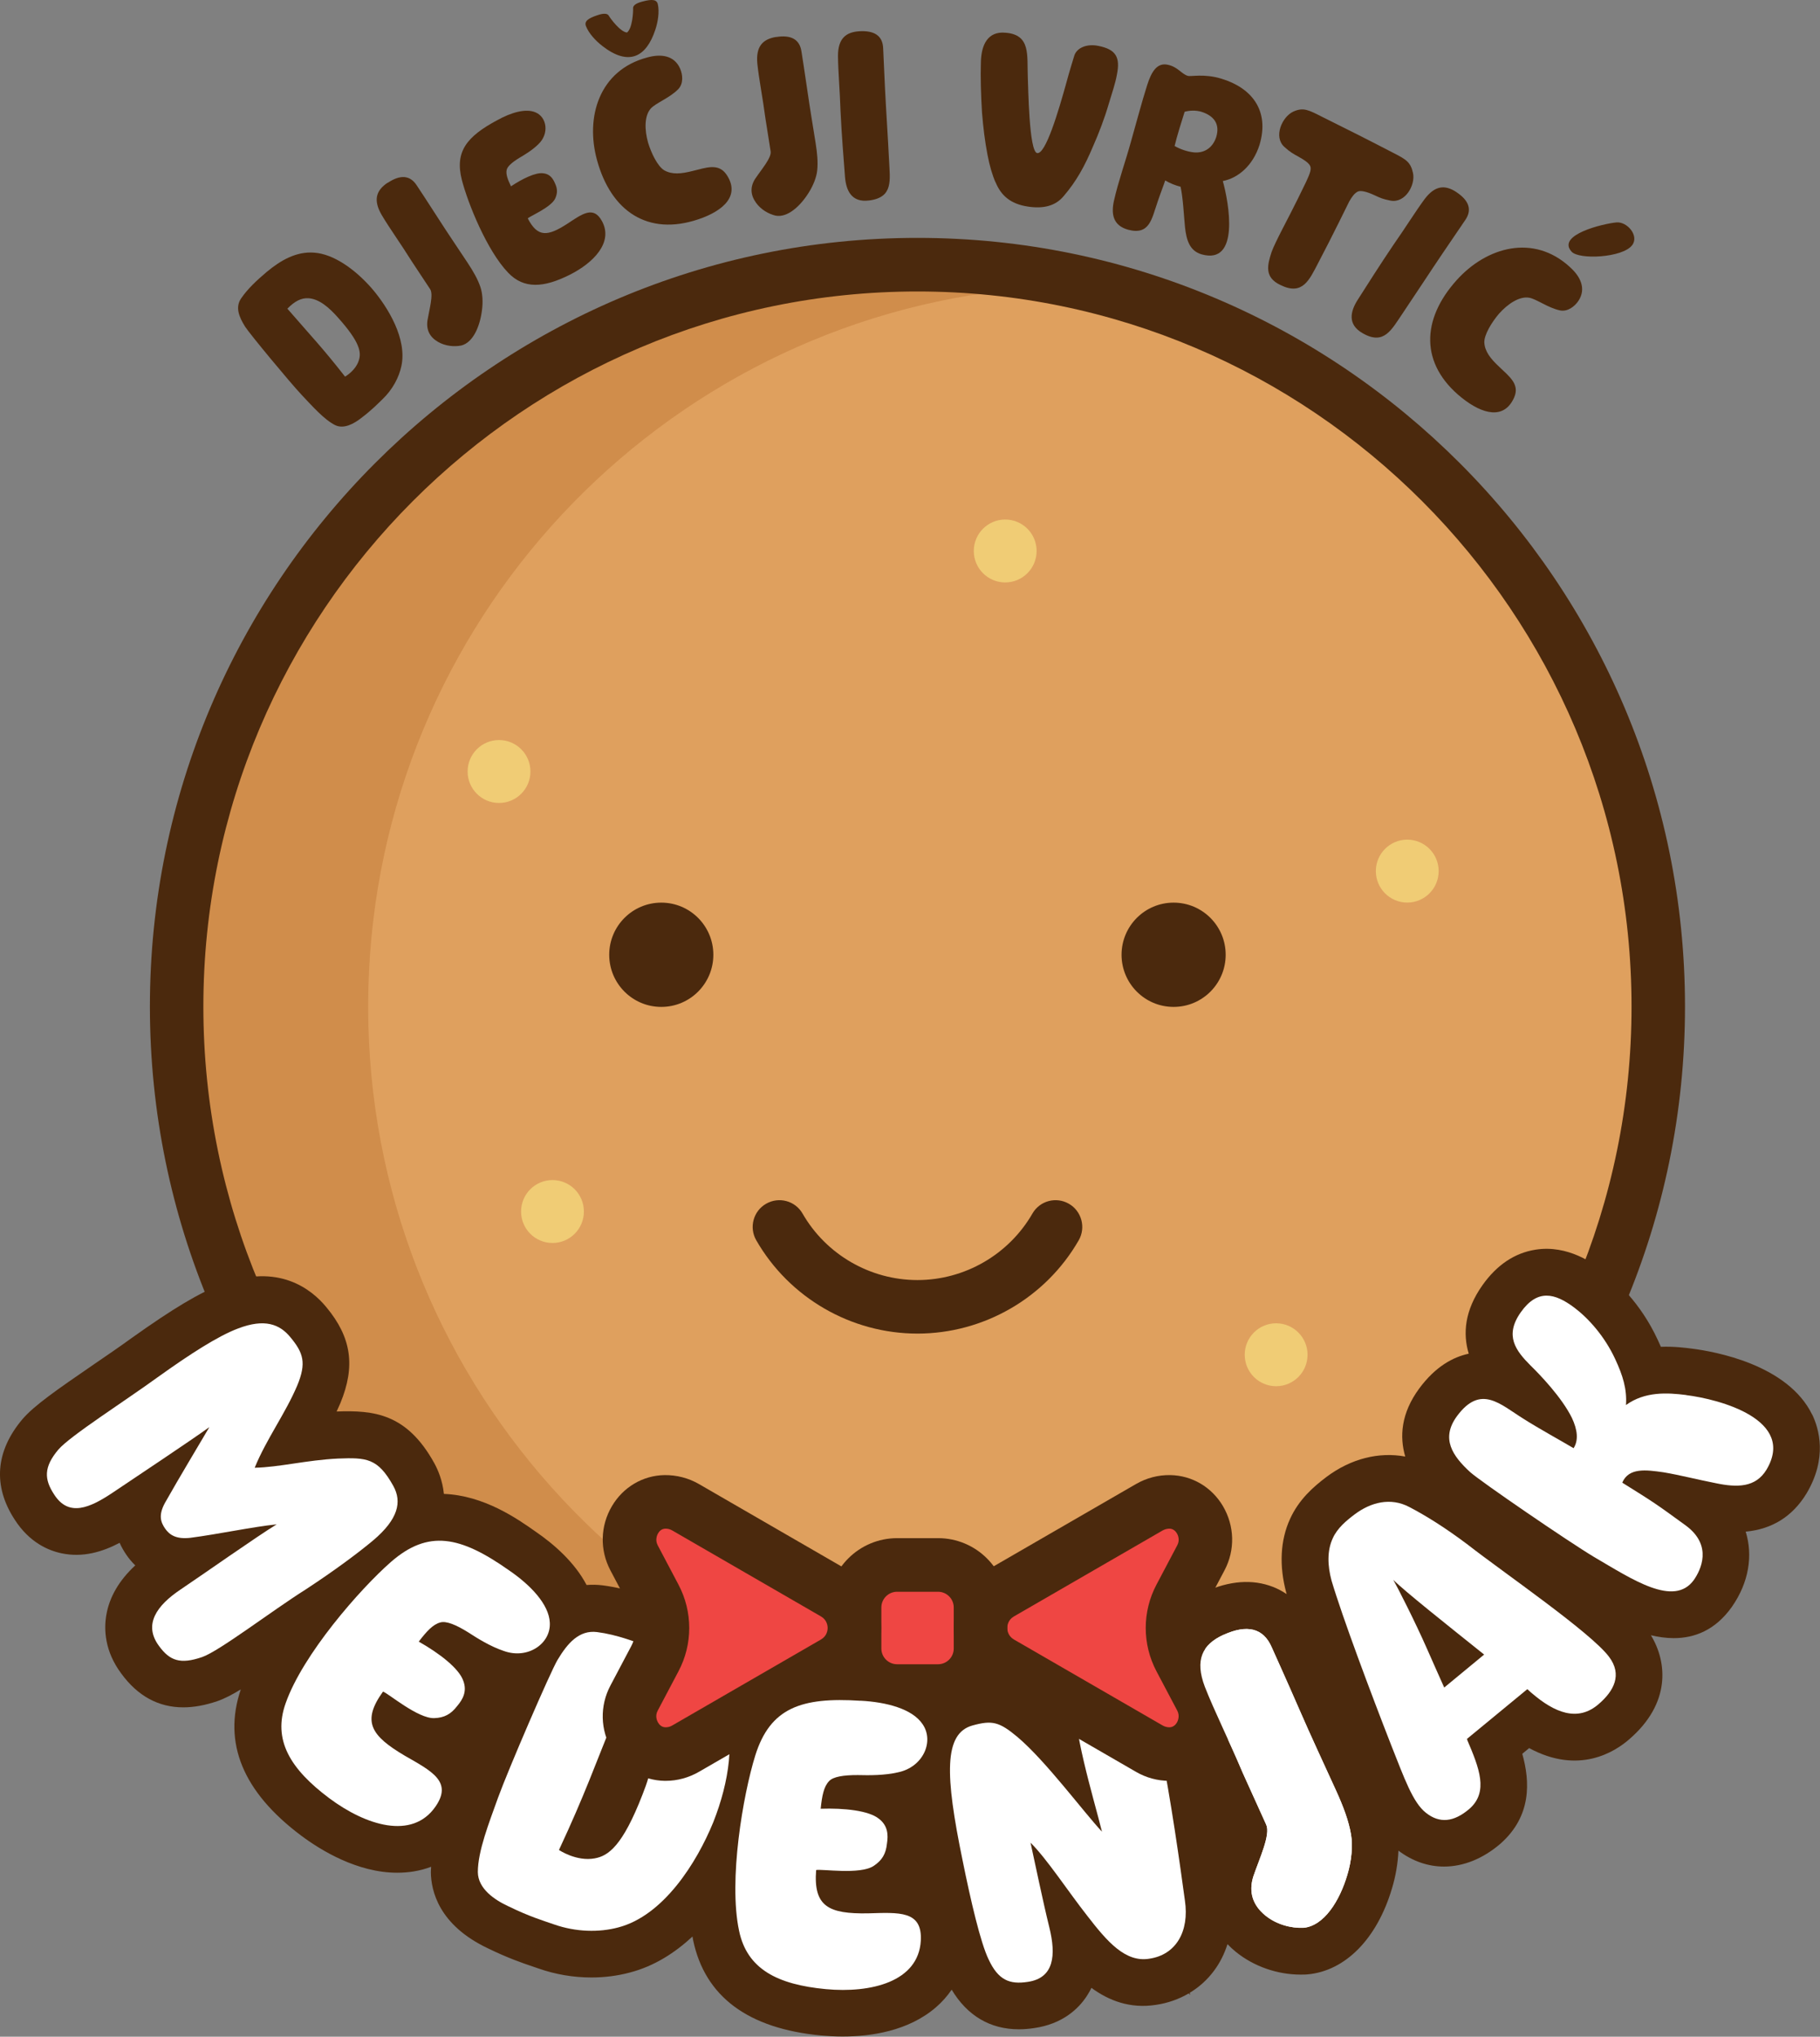 <svg width="118" height="132" viewBox="0 0 118 132" fill="none" xmlns="http://www.w3.org/2000/svg">
<rect x="0" y="0" width="118" height="132" fill="#808080" stroke="none"/>
<g clip-path="url(#clip0_4_1540)">
<g clip-path="url(#clip1_4_1540)">
<path d="M59.483 111.964C85.261 111.964 106.158 91.043 106.158 65.237C106.158 39.43 85.261 18.509 59.483 18.509C33.705 18.509 12.808 39.43 12.808 65.237C12.808 91.043 33.705 111.964 59.483 111.964Z" fill="#DFA05E"/>
<path d="M65.012 111.634C63.201 111.855 61.355 111.964 59.483 111.964C33.711 111.964 12.813 91.047 12.813 65.241C12.813 39.435 33.711 18.514 59.483 18.514C61.351 18.514 63.201 18.622 65.012 18.843C41.839 21.581 23.87 41.309 23.87 65.241C23.87 89.173 41.844 108.905 65.012 111.634Z" fill="#D08D4B"/>
<path d="M59.483 115.056C32.042 115.056 9.719 92.708 9.719 65.237C9.719 37.765 32.042 15.417 59.483 15.417C86.924 15.417 109.247 37.765 109.247 65.237C109.247 92.708 86.924 115.056 59.483 115.056ZM59.483 18.891C33.953 18.891 13.185 39.682 13.185 65.241C13.185 90.799 33.953 111.591 59.483 111.591C85.013 111.591 105.781 90.799 105.781 65.241C105.781 39.682 85.013 18.891 59.483 18.891Z" fill="#4B290D"/>
<path d="M35.821 80.558C36.945 80.558 37.857 79.645 37.857 78.519C37.857 77.393 36.945 76.48 35.821 76.48C34.696 76.48 33.784 77.393 33.784 78.519C33.784 79.645 34.696 80.558 35.821 80.558Z" fill="#F0CC75"/>
<path d="M82.738 89.841C83.863 89.841 84.775 88.928 84.775 87.802C84.775 86.676 83.863 85.763 82.738 85.763C81.614 85.763 80.702 86.676 80.702 87.802C80.702 88.928 81.614 89.841 82.738 89.841Z" fill="#F0CC75"/>
<path d="M32.354 52.041C33.479 52.041 34.391 51.128 34.391 50.002C34.391 48.876 33.479 47.963 32.354 47.963C31.23 47.963 30.318 48.876 30.318 50.002C30.318 51.128 31.23 52.041 32.354 52.041Z" fill="#F0CC75"/>
<path d="M65.172 37.748C66.297 37.748 67.209 36.835 67.209 35.709C67.209 34.583 66.297 33.67 65.172 33.67C64.048 33.67 63.136 34.583 63.136 35.709C63.136 36.835 64.048 37.748 65.172 37.748Z" fill="#F0CC75"/>
<path d="M91.24 58.496C92.364 58.496 93.276 57.583 93.276 56.457C93.276 55.331 92.364 54.418 91.24 54.418C90.115 54.418 89.203 55.331 89.203 56.457C89.203 57.583 90.115 58.496 91.24 58.496Z" fill="#F0CC75"/>
<path d="M117.493 91.684C115.903 88.422 111.141 87.589 109.707 87.407C109.243 87.346 108.528 87.255 107.683 87.286C107.614 87.13 107.545 86.973 107.475 86.826C106.366 84.431 104.758 82.978 103.887 82.323C103.337 81.911 101.669 80.657 99.555 80.992C98.207 81.204 97.05 81.976 96.118 83.291C94.957 84.93 94.836 86.436 95.226 87.733C94.212 87.949 93.072 88.561 92.019 89.984C90.823 91.606 90.737 93.124 91.109 94.4C89.402 94.083 87.587 94.534 86.005 95.718C85.152 96.36 84.207 97.189 83.639 98.447C83.007 99.826 82.924 101.483 83.397 103.232L83.418 103.301C83.418 103.301 83.418 103.31 83.423 103.314C83.115 103.11 82.812 102.954 82.543 102.85C81.209 102.329 79.71 102.442 78.085 103.18C76.581 103.861 75.576 104.893 75.103 106.164C75.082 106.151 75.06 106.134 75.034 106.121C73.288 105.175 71.217 105.105 69.492 105.925C68.041 106.615 67.049 107.86 66.771 109.335L66.763 109.374C66.763 109.374 66.763 109.387 66.763 109.396C65.346 108.519 64.041 108.402 62.261 108.888C62.048 108.944 61.81 109.031 61.559 109.14C60.02 107.713 57.746 107.279 55.969 107.183C54.413 107.084 51.519 106.906 49.153 108.485C47.771 106.112 45.47 104.893 43.754 104.151C42.333 103.553 40.782 102.967 39.066 102.746C38.711 102.702 38.368 102.698 38.031 102.724C37.255 101.245 35.912 100.078 34.729 99.267C33.537 98.425 31.379 96.92 28.78 96.82C28.693 95.948 28.39 95.25 28.151 94.816C26.366 91.597 24.23 91.394 21.825 91.48C21.907 91.302 21.99 91.12 22.068 90.938C23.06 88.535 22.783 86.67 21.158 84.718C20.209 83.564 18.073 81.837 14.386 83.234C12.964 83.763 11.214 84.809 8.506 86.739C7.817 87.242 6.941 87.841 6.096 88.418C3.648 90.097 2.223 91.09 1.469 91.962C-0.303 94.048 -0.472 96.313 0.958 98.495C1.907 99.969 3.137 100.494 3.999 100.672C5.382 100.959 6.642 100.577 7.756 99.991C7.873 100.256 8.025 100.525 8.211 100.794C8.35 100.993 8.532 101.223 8.77 101.453C7.726 102.42 7.093 103.5 6.894 104.667C6.733 105.591 6.777 107.005 7.86 108.459C8.926 109.92 10.274 110.654 11.885 110.654C12.57 110.654 13.307 110.519 14.086 110.254C14.528 110.103 15.027 109.847 15.612 109.491C14.438 112.953 15.75 116.141 19.524 118.965C20.794 119.915 23.168 121.372 25.755 121.372C26.102 121.372 26.457 121.346 26.808 121.29C27.207 121.225 27.588 121.125 27.952 120.986C27.948 121.112 27.935 121.234 27.935 121.355C27.952 122.548 28.45 124.765 31.631 126.27C32.939 126.907 33.871 127.224 34.551 127.454L34.894 127.571C36.011 127.966 37.186 128.161 38.347 128.161C39.196 128.161 40.041 128.053 40.838 127.84C42.433 127.424 43.772 126.552 44.898 125.506C44.911 125.58 44.924 125.658 44.937 125.732C45.696 129.393 48.49 131.475 53.248 131.922C53.642 131.957 54.115 131.987 54.63 131.987C56.459 131.987 58.885 131.64 60.675 130.1C61.078 129.753 61.416 129.367 61.702 128.951C62.715 130.642 64.202 131.519 66.056 131.519C66.377 131.519 66.71 131.492 67.053 131.44C68.894 131.176 69.908 130.191 70.433 129.41C70.558 129.224 70.671 129.029 70.762 128.833C71.88 129.653 73.262 130.2 74.948 129.935C75.719 129.822 76.434 129.566 77.075 129.193L77.17 129.293L77.136 129.154C77.747 128.786 78.28 128.304 78.709 127.727C79.094 127.211 79.385 126.63 79.584 126.001C79.753 126.174 79.93 126.343 80.125 126.5C81.291 127.445 82.812 127.975 84.337 127.975C84.437 127.975 84.532 127.975 84.632 127.97L84.77 127.961C87.231 127.74 89.281 125.649 90.247 122.396C90.494 121.585 90.633 120.739 90.668 119.941C91.578 120.626 92.587 120.973 93.623 120.973C94.866 120.973 96.14 120.474 97.288 119.485C99.303 117.698 99.208 115.482 98.697 113.664L99.143 113.295C102.362 115.039 104.706 113.538 105.642 112.714C108.32 110.402 108.108 107.743 107.038 105.982C107.532 106.095 108.025 106.168 108.515 106.168C109.884 106.168 111.215 105.643 112.28 104.151L112.306 104.112C113.385 102.555 113.663 100.82 113.182 99.267C114.898 99.106 116.219 98.282 117.125 96.794C118.494 94.495 117.939 92.595 117.489 91.663L117.493 91.684Z" fill="#4B290D"/>
<path d="M21.903 94.53C23.758 94.46 24.494 94.491 25.5 96.304C26.076 97.341 25.812 98.46 24.208 99.822C23.186 100.677 21.669 101.8 19.845 102.997C17.575 104.429 14.229 107.005 13.103 107.396C11.682 107.882 11.006 107.63 10.312 106.68C9.273 105.283 10.174 104.047 11.69 103.028C13.207 102.008 16.652 99.579 17.939 98.794C16.366 98.954 14.182 99.427 12.34 99.666C11.409 99.774 10.98 99.462 10.711 99.076C10.425 98.664 10.252 98.208 10.698 97.397C11.63 95.745 12.899 93.641 13.575 92.491C12.358 93.372 8.844 95.705 7.327 96.725C5.811 97.744 4.454 98.326 3.514 96.864C2.864 95.879 2.821 95.085 3.787 93.944C4.563 93.046 8.124 90.786 10.295 89.207C12.262 87.802 14.113 86.592 15.451 86.093C17.154 85.447 18.129 85.815 18.823 86.661C19.676 87.685 19.875 88.335 19.273 89.793C18.497 91.624 17.271 93.268 16.513 95.124C18.108 95.094 19.862 94.63 21.912 94.53H21.903Z" fill="white"/>
<path d="M33.004 101.774C34.395 102.724 35.591 103.973 35.647 105.162C35.725 106.52 34.226 107.565 32.658 106.997C31.8 106.71 30.972 106.194 30.352 105.791C29.573 105.305 28.927 105.036 28.541 105.153C28.073 105.279 27.67 105.713 27.15 106.394C28.472 107.14 29.759 108.125 30.036 108.931C30.296 109.612 30.01 110.133 29.646 110.562C29.235 111.1 28.801 111.33 28.156 111.352C27.09 111.391 25.162 109.734 24.832 109.634C23.433 111.569 24.061 112.497 26.232 113.781C27.987 114.788 29.36 115.464 28.234 117.087C26.721 119.268 23.71 118.305 21.349 116.544C18.823 114.653 17.666 112.77 18.523 110.38C19.633 107.222 23.333 102.997 25.344 101.232C27.77 99.115 29.846 99.549 33.004 101.774Z" fill="white"/>
<path d="M32.957 123.546C32.073 123.133 30.994 122.418 30.981 121.333C30.981 119.971 31.7 118.158 32.285 116.523C32.948 114.692 35.66 108.407 36.146 107.582C36.804 106.481 37.554 105.635 38.702 105.774C39.998 105.938 41.298 106.424 42.576 106.962C44.417 107.756 46.112 108.84 46.865 110.697C47.68 112.64 47.299 115.438 46.246 118.097C45.176 120.717 43.022 124.149 40.089 124.916C38.849 125.25 37.337 125.22 35.92 124.721C35.223 124.478 34.343 124.222 32.961 123.546H32.957ZM38.559 120.44C39.443 120.284 40.366 119.637 41.657 116.306C42.234 114.853 42.563 113.46 42.099 112.389C41.787 111.66 41.124 111.174 40.024 110.831C38.529 114.523 37.927 116.28 36.241 119.897C36.241 119.897 37.363 120.661 38.563 120.44H38.559Z" fill="white"/>
<path d="M69.752 109.907C69.999 108.606 71.971 107.921 73.596 108.801C74.458 109.274 74.796 110.983 75.199 113.07C75.905 116.51 76.529 121.012 76.824 123.177C77.118 125.164 76.256 126.695 74.506 126.946C72.963 127.194 71.793 125.845 70.511 124.188C69.232 122.561 67.872 120.466 66.815 119.425C67.139 120.895 67.599 123.151 68.037 124.929C68.474 126.708 68.353 128.2 66.628 128.447C65.463 128.625 64.722 128.339 64.094 126.985C63.574 125.91 62.941 123.207 62.404 120.544C61.273 115.052 61.177 112.341 63.062 111.825C64.319 111.482 64.782 111.578 65.983 112.588C67.82 114.146 70.225 117.403 71.447 118.713C70.901 116.505 69.427 111.764 69.752 109.907Z" fill="white"/>
<path d="M79.337 105.951C80.84 105.27 81.911 105.496 82.457 106.771C82.491 106.854 83.431 108.923 84.216 110.732C84.991 112.519 85.819 114.28 86.625 116.05C87.088 117.069 87.448 118.011 87.596 118.913C87.713 119.603 87.639 120.579 87.353 121.515C86.855 123.199 85.841 124.825 84.506 124.942C83.713 124.977 82.76 124.73 82.045 124.149C81.226 123.485 80.944 122.639 81.256 121.624C81.659 120.44 82.387 118.908 82.097 118.262C81.586 117.134 81.087 116.032 80.576 114.905C79.692 112.809 78.739 110.914 78.115 109.318C77.456 107.578 77.942 106.58 79.337 105.947V105.951Z" fill="white"/>
<path d="M95.2 100.139C97.44 101.887 103.129 105.791 104.316 107.37C105.209 108.545 104.624 109.599 103.666 110.428C102.293 111.638 100.768 110.983 99.316 109.734C99.216 109.66 99.143 109.569 99.026 109.474L95.408 112.454C95.317 112.528 95.226 112.606 95.113 112.697C95.125 112.711 95.129 112.733 95.126 112.762C95.91 114.597 96.517 116.124 95.282 117.221C94.255 118.106 93.328 118.184 92.453 117.49C91.595 116.822 91.04 115.217 90.213 113.143C88.869 109.704 87.041 104.832 86.33 102.438C86.07 101.47 86.036 100.503 86.408 99.701C86.703 99.037 87.292 98.551 87.834 98.143C88.874 97.362 90.161 97.028 91.374 97.671C92.37 98.187 93.675 98.985 95.195 100.134L95.2 100.139ZM96.227 107.235C93.874 105.353 91.019 103.084 90.334 102.39C90.603 102.858 91.729 105.062 92.518 106.854C92.877 107.665 93.272 108.563 93.636 109.37L96.227 107.231V107.235Z" fill="white"/>
<path d="M109.33 90.418C111.501 90.687 116.462 92.01 114.529 95.254C113.823 96.412 112.631 96.417 111.245 96.126C110.062 95.896 108.957 95.606 107.848 95.419C106.726 95.259 105.603 95.103 105.179 96.091C107.302 97.419 107.28 97.401 109.308 98.876C111.063 100.178 110.261 101.765 109.824 102.394C108.532 104.195 105.803 102.338 103.355 100.911C101.686 99.913 96.04 96.048 95.326 95.415C94.177 94.365 93.397 93.233 94.463 91.78C96.01 89.689 97.262 91.016 98.792 91.962C99.737 92.565 101.288 93.419 102.024 93.858C102.358 93.337 102.271 92.652 101.916 91.897C101.262 90.569 99.853 89.103 99.23 88.496C98.272 87.533 97.527 86.566 98.601 85.047C99.676 83.529 100.802 83.794 102.076 84.752C102.995 85.447 104.039 86.605 104.728 88.097C105.213 89.142 105.491 90.023 105.421 91.06C106.656 90.17 108.103 90.257 109.334 90.413L109.33 90.418Z" fill="white"/>
<path d="M42.875 65.258C44.739 65.258 46.25 63.745 46.25 61.879C46.25 60.013 44.739 58.5 42.875 58.5C41.011 58.5 39.499 60.013 39.499 61.879C39.499 63.745 41.011 65.258 42.875 65.258Z" fill="#4B290D"/>
<path d="M76.091 65.258C77.956 65.258 79.467 63.745 79.467 61.879C79.467 60.013 77.956 58.5 76.091 58.5C74.227 58.5 72.716 60.013 72.716 61.879C72.716 63.745 74.227 65.258 76.091 65.258Z" fill="#4B290D"/>
<path d="M23.407 27.103C22.956 27.454 22.293 27.831 21.721 27.549C21.006 27.185 20.252 26.326 19.546 25.58C18.762 24.743 16.197 21.646 15.893 21.173C15.49 20.531 15.248 19.915 15.625 19.351C16.058 18.713 16.656 18.163 17.28 17.633C18.186 16.878 19.208 16.28 20.378 16.375C21.613 16.466 22.978 17.412 24.091 18.674C25.179 19.937 26.401 21.98 26.024 23.724C25.868 24.465 25.448 25.25 24.811 25.862C24.499 26.161 24.13 26.556 23.407 27.103ZM23.272 23.333C23.428 22.826 23.333 22.171 21.933 20.605C21.327 19.915 20.686 19.373 20.001 19.329C19.537 19.299 19.104 19.52 18.632 20.006C20.166 21.776 20.928 22.561 22.371 24.409C22.371 24.409 23.069 24.023 23.272 23.333Z" fill="#4B290D"/>
<path d="M25.14 11.847C25.95 11.309 26.591 11.339 27.029 12.029C27.059 12.072 27.796 13.187 28.42 14.163C29.035 15.126 29.685 16.072 30.314 17.026C30.677 17.577 30.972 18.084 31.145 18.596C31.28 18.987 31.328 19.559 31.245 20.132C31.111 21.156 30.677 22.197 29.911 22.392C29.456 22.487 28.875 22.431 28.407 22.162C27.87 21.854 27.627 21.39 27.714 20.77C27.835 20.045 28.117 19.086 27.887 18.739C27.484 18.132 27.094 17.538 26.691 16.93C25.985 15.798 25.248 14.783 24.737 13.916C24.191 12.966 24.382 12.341 25.131 11.842L25.14 11.847Z" fill="#4B290D"/>
<path d="M32.255 7.782C33.121 7.301 34.092 7.001 34.733 7.288C35.465 7.604 35.617 8.671 34.907 9.344C34.53 9.721 34.04 10.016 33.663 10.237C33.204 10.519 32.892 10.788 32.848 11.018C32.792 11.296 32.913 11.625 33.13 12.076C33.871 11.582 34.729 11.161 35.223 11.231C35.648 11.274 35.847 11.565 35.977 11.868C36.15 12.228 36.154 12.515 35.998 12.862C35.739 13.434 34.356 14.007 34.218 14.154C34.863 15.404 35.513 15.317 36.765 14.514C37.758 13.859 38.477 13.313 39.032 14.336C39.777 15.712 38.477 17.039 36.926 17.815C35.266 18.644 33.971 18.752 32.944 17.672C31.579 16.254 30.34 13.191 29.945 11.664C29.477 9.83 30.253 8.849 32.259 7.778L32.255 7.782Z" fill="#4B290D"/>
<path d="M39.049 2.976C38.624 2.65 38.165 2.156 37.987 1.683C37.879 1.388 38.108 1.193 38.737 0.985C39.161 0.837 39.391 0.876 39.469 1.015C39.586 1.215 40.223 2.073 40.652 2.108C41.003 1.839 41.059 0.768 41.046 0.538C41.033 0.377 41.202 0.217 41.64 0.104C42.277 -0.069 42.576 -0.035 42.65 0.269C42.762 0.759 42.658 1.427 42.485 1.935C41.9 3.709 40.76 4.307 39.053 2.98L39.049 2.976ZM41.956 3.726C42.806 3.488 43.698 3.557 44.092 4.438C44.274 4.854 44.318 5.422 43.975 5.778C43.425 6.346 42.524 6.672 42.199 7.027C41.766 7.504 41.787 8.42 42.017 9.24C42.216 9.903 42.628 10.775 43.07 11.04C43.572 11.322 44.153 11.274 44.929 11.075C45.791 10.866 46.584 10.554 47.104 11.317C47.996 12.64 46.961 13.647 45.284 14.211C41.982 15.325 39.612 13.668 38.711 10.389C37.931 7.578 38.858 4.542 41.961 3.726H41.956Z" fill="#4B290D"/>
<path d="M50.323 2.399C51.281 2.247 51.853 2.542 51.965 3.353C51.974 3.405 52.182 4.724 52.347 5.873C52.507 7.006 52.702 8.133 52.88 9.266C52.984 9.916 53.04 10.506 52.984 11.04C52.945 11.452 52.745 11.99 52.438 12.48C51.892 13.356 51.064 14.12 50.289 13.976C49.834 13.872 49.331 13.582 49.015 13.139C48.655 12.636 48.625 12.111 48.963 11.586C49.374 10.975 50.029 10.224 49.964 9.812C49.851 9.092 49.738 8.389 49.626 7.669C49.452 6.346 49.205 5.119 49.101 4.117C49.002 3.028 49.431 2.538 50.323 2.394V2.399Z" fill="#4B290D"/>
<path d="M55.718 2.026C56.688 1.969 57.23 2.316 57.26 3.132C57.26 3.184 57.325 4.52 57.377 5.683C57.455 7.244 57.564 8.819 57.642 10.393C57.698 11.66 57.941 12.792 56.355 12.992C55.202 13.148 54.855 12.332 54.786 11.469C54.7 10.328 54.569 8.754 54.496 7.209C54.453 5.873 54.34 4.628 54.331 3.622C54.331 2.529 54.812 2.082 55.713 2.026H55.718Z" fill="#4B290D"/>
<path d="M64.544 11.816C64.345 11.369 64.154 10.727 64.024 10.029C63.859 9.183 63.747 8.255 63.669 7.301C63.599 6.168 63.565 5.01 63.595 4.052C63.617 2.88 64.054 2.013 65.194 2.121C66.841 2.247 66.581 3.592 66.637 4.967C66.667 5.617 66.715 9.83 67.243 9.921C67.79 10.016 68.613 7.257 69.137 5.366C69.354 4.555 69.566 3.904 69.64 3.648C69.783 3.106 70.454 2.815 71.221 2.976C72.343 3.201 72.642 3.7 72.417 4.824C72.317 5.405 72.088 6.056 71.893 6.711C71.62 7.652 71.239 8.65 70.857 9.509C70.333 10.749 69.796 11.742 68.959 12.714C68.435 13.343 67.655 13.547 66.628 13.386C65.497 13.213 64.895 12.653 64.553 11.821L64.544 11.816Z" fill="#4B290D"/>
<path d="M75.034 13.144C74.674 14.159 74.544 15.265 73.136 14.887C72.153 14.61 72.027 13.859 72.231 12.979C72.512 11.738 72.972 10.467 73.327 9.175C73.682 7.938 74.003 6.693 74.371 5.535C74.648 4.659 75.013 4.026 75.74 4.203C76.369 4.346 76.594 4.785 77.006 4.915C77.205 4.98 78.054 4.759 79.168 5.093C81.144 5.683 82.335 7.153 81.659 9.396C81.243 10.701 80.307 11.534 79.281 11.734C79.675 13.135 80.407 17.191 77.903 16.484C77.136 16.258 76.919 15.573 76.828 14.705C76.754 13.955 76.702 12.81 76.542 12.102C76.204 12.016 75.866 11.886 75.546 11.695C75.45 11.994 75.281 12.411 75.034 13.135V13.144ZM77.413 9.877C78.119 9.938 78.648 9.543 78.86 8.862C79.099 8.047 78.726 7.509 77.881 7.24C77.513 7.14 77.144 7.153 76.806 7.244C76.629 7.808 76.308 8.814 76.156 9.461C76.494 9.66 76.967 9.83 77.409 9.877H77.413Z" fill="#4B290D"/>
<path d="M84.957 11.092C85.03 10.758 84.944 10.58 84.203 10.164C83.808 9.947 83.653 9.864 83.267 9.517C82.547 8.862 83.128 7.561 83.856 7.231C84.506 6.941 84.84 7.127 85.706 7.565C87.201 8.303 88.839 9.131 90.299 9.89C91.183 10.337 91.46 10.515 91.612 11.213C91.781 11.998 91.101 13.191 90.148 13.001C89.636 12.896 89.528 12.844 89.116 12.653C88.644 12.432 88.232 12.324 88.033 12.415C87.825 12.523 87.66 12.732 87.474 13.066C87.427 13.157 86.348 15.373 85.472 17.03C84.887 18.154 84.45 19.177 83.016 18.471C81.963 17.976 82.166 17.186 82.444 16.332C82.677 15.673 83.579 14.046 84.133 12.909C84.58 11.99 84.87 11.452 84.957 11.088V11.092Z" fill="#4B290D"/>
<path d="M94.429 12.454C95.239 12.992 95.46 13.595 94.996 14.267C94.966 14.31 94.216 15.417 93.562 16.375C92.687 17.668 91.829 18.991 90.945 20.301C90.23 21.346 89.745 22.396 88.358 21.602C87.344 21.034 87.556 20.175 88.02 19.442C88.635 18.479 89.48 17.143 90.347 15.863C91.114 14.77 91.772 13.707 92.37 12.896C93.033 12.024 93.679 11.955 94.433 12.454H94.429Z" fill="#4B290D"/>
<path d="M101.786 17.312C102.449 17.898 102.865 18.692 102.341 19.494C102.089 19.872 101.634 20.214 101.149 20.119C100.373 19.958 99.615 19.377 99.143 19.295C98.506 19.186 97.748 19.702 97.184 20.336C96.734 20.865 96.222 21.68 96.236 22.197C96.27 22.774 96.626 23.238 97.21 23.78C97.847 24.396 98.541 24.895 98.177 25.745C97.544 27.211 96.14 26.877 94.762 25.771C92.046 23.585 92.162 20.696 94.433 18.167C96.379 15.994 99.433 15.139 101.79 17.312H101.786ZM105.816 15.898C105.192 16.709 102.362 16.848 101.89 16.306C100.906 15.213 103.961 14.493 104.802 14.415C105.495 14.35 106.297 15.282 105.816 15.898Z" fill="#4B290D"/>
<path d="M60.822 101.427H58.166C56.646 101.427 55.414 102.66 55.414 104.182V106.841C55.414 108.362 56.646 109.595 58.166 109.595H60.822C62.342 109.595 63.573 108.362 63.573 106.841V104.182C63.573 102.66 62.342 101.427 60.822 101.427Z" fill="#EF4643"/>
<path d="M44.456 113.33L54.102 107.756C55.831 106.758 55.831 104.26 54.102 103.262L44.456 97.688C44.023 97.436 43.564 97.328 43.122 97.336C41.337 97.367 40.275 99.38 41.111 100.959L42.459 103.509C43.122 104.758 43.122 106.259 42.459 107.509L41.111 110.059C40.275 111.638 41.337 113.651 43.122 113.681C43.568 113.69 44.027 113.582 44.456 113.33L54.102 107.756C55.831 106.758 55.831 104.26 54.102 103.262L44.456 97.688" fill="#EF4643"/>
<path d="M74.514 113.33L64.869 107.756C63.14 106.758 63.14 104.26 64.869 103.262L74.514 97.688C74.948 97.436 75.407 97.328 75.849 97.336C77.634 97.367 78.696 99.38 77.859 100.959L76.512 103.509C75.849 104.758 75.849 106.259 76.512 107.509L77.859 110.059C78.696 111.638 77.634 113.651 75.849 113.681C75.403 113.69 74.943 113.582 74.514 113.33L64.869 107.756C63.14 106.758 63.14 104.26 64.869 103.262L74.514 97.688" fill="#EF4643"/>
<path d="M60.822 111.326H58.166C55.692 111.326 53.681 109.313 53.681 106.836V104.177C53.681 101.7 55.692 99.688 58.166 99.688H60.822C63.296 99.688 65.307 101.7 65.307 104.177V106.836C65.307 109.313 63.296 111.326 60.822 111.326ZM58.162 103.162C57.603 103.162 57.143 103.618 57.143 104.182V106.841C57.143 107.4 57.598 107.86 58.162 107.86H60.818C61.377 107.86 61.836 107.405 61.836 106.841V104.182C61.836 103.622 61.381 103.162 60.818 103.162H58.162Z" fill="#4B290D"/>
<path d="M43.161 115.417C43.135 115.417 43.109 115.417 43.083 115.417C41.679 115.39 40.405 114.64 39.677 113.408C38.914 112.12 38.88 110.562 39.573 109.248L40.921 106.697C41.315 105.956 41.315 105.066 40.921 104.32L39.573 101.77C38.88 100.455 38.914 98.898 39.677 97.61C40.405 96.378 41.679 95.623 43.087 95.601C43.863 95.593 44.638 95.788 45.319 96.183L54.964 101.757C56.316 102.538 57.126 103.939 57.126 105.505C57.126 107.071 56.316 108.472 54.964 109.257L45.319 114.831C44.656 115.213 43.91 115.417 43.161 115.417ZM43.161 99.072H43.148C42.892 99.076 42.745 99.241 42.667 99.375C42.615 99.466 42.455 99.792 42.641 100.147L43.988 102.698C44.92 104.459 44.92 106.563 43.988 108.32L42.641 110.87C42.45 111.226 42.611 111.551 42.667 111.643C42.745 111.777 42.897 111.942 43.148 111.946C43.299 111.946 43.447 111.912 43.585 111.829L53.231 106.255C53.616 106.029 53.66 105.661 53.66 105.509C53.66 105.361 53.616 104.988 53.231 104.763L43.585 99.189C43.447 99.111 43.304 99.072 43.161 99.072Z" fill="#4B290D"/>
<path d="M75.805 115.417C75.056 115.417 74.311 115.217 73.648 114.831L64.002 109.257C62.646 108.476 61.84 107.071 61.84 105.505C61.84 103.939 62.651 102.538 64.002 101.757L73.648 96.183C74.332 95.788 75.091 95.588 75.879 95.601C77.287 95.627 78.561 96.378 79.289 97.61C80.047 98.898 80.087 100.455 79.393 101.77L78.046 104.32C77.651 105.062 77.651 105.951 78.046 106.697L79.393 109.248C80.091 110.562 80.052 112.12 79.289 113.408C78.561 114.64 77.287 115.39 75.879 115.417C75.853 115.417 75.827 115.417 75.805 115.417ZM65.307 105.509C65.307 105.656 65.35 106.029 65.736 106.255L75.381 111.829C75.524 111.912 75.68 111.946 75.819 111.946C76.074 111.942 76.222 111.777 76.304 111.643C76.356 111.552 76.516 111.226 76.33 110.87L74.982 108.32C74.051 106.559 74.051 104.455 74.982 102.698L76.33 100.147C76.52 99.792 76.36 99.466 76.304 99.375C76.222 99.241 76.074 99.076 75.819 99.072C75.684 99.072 75.519 99.111 75.381 99.189L65.736 104.763C65.35 104.988 65.307 105.357 65.307 105.509Z" fill="#4B290D"/>
<path d="M55.791 110.224C57.473 110.311 59.145 110.749 59.812 111.738C60.588 112.857 59.852 114.532 58.218 114.866C57.338 115.069 56.363 115.061 55.623 115.043C54.704 115.039 54.011 115.143 53.746 115.443C53.413 115.794 53.296 116.375 53.209 117.225C54.725 117.173 56.337 117.342 56.992 117.88C57.568 118.327 57.594 118.921 57.507 119.477C57.438 120.153 57.187 120.57 56.645 120.93C55.757 121.52 53.248 121.112 52.914 121.199C52.728 123.58 53.746 124.044 56.268 124.005C58.287 123.949 59.812 123.806 59.7 125.784C59.544 128.439 56.476 129.189 53.543 128.916C50.406 128.621 48.434 127.619 47.918 125.133C47.221 121.858 48.174 116.323 48.971 113.764C49.938 110.693 51.939 109.977 55.791 110.228V110.224Z" fill="white"/>
<path d="M79.337 105.951C80.84 105.27 81.911 105.496 82.457 106.771C82.491 106.854 83.431 108.923 84.216 110.732C84.991 112.519 85.819 114.28 86.625 116.05C87.088 117.069 87.448 118.011 87.596 118.913C87.713 119.603 87.639 120.579 87.353 121.515C86.855 123.199 85.841 124.825 84.506 124.942C83.713 124.977 82.76 124.73 82.045 124.149C81.226 123.485 80.944 122.639 81.256 121.624C81.659 120.44 82.387 118.908 82.097 118.262C81.586 117.134 81.087 116.032 80.576 114.905C79.692 112.809 78.739 110.914 78.115 109.318C77.456 107.578 77.942 106.58 79.337 105.947V105.951Z" fill="white"/>
<path d="M59.483 86.431C55.181 86.431 51.177 84.115 49.032 80.384C48.555 79.556 48.837 78.493 49.669 78.016C50.501 77.539 51.558 77.821 52.035 78.653C53.564 81.312 56.42 82.961 59.483 82.961C62.547 82.961 65.406 81.308 66.936 78.653C67.412 77.821 68.474 77.539 69.302 78.016C70.129 78.493 70.415 79.556 69.939 80.384C67.794 84.115 63.786 86.431 59.479 86.431H59.483Z" fill="#4B290D"/>
</g>
</g>
<defs>
<clipPath id="clip0_4_1540">
<rect width="118" height="132" fill="white"/>
</clipPath>
<clipPath id="clip1_4_1540">
<rect width="118" height="132" fill="white"/>
</clipPath>
</defs>
</svg>
